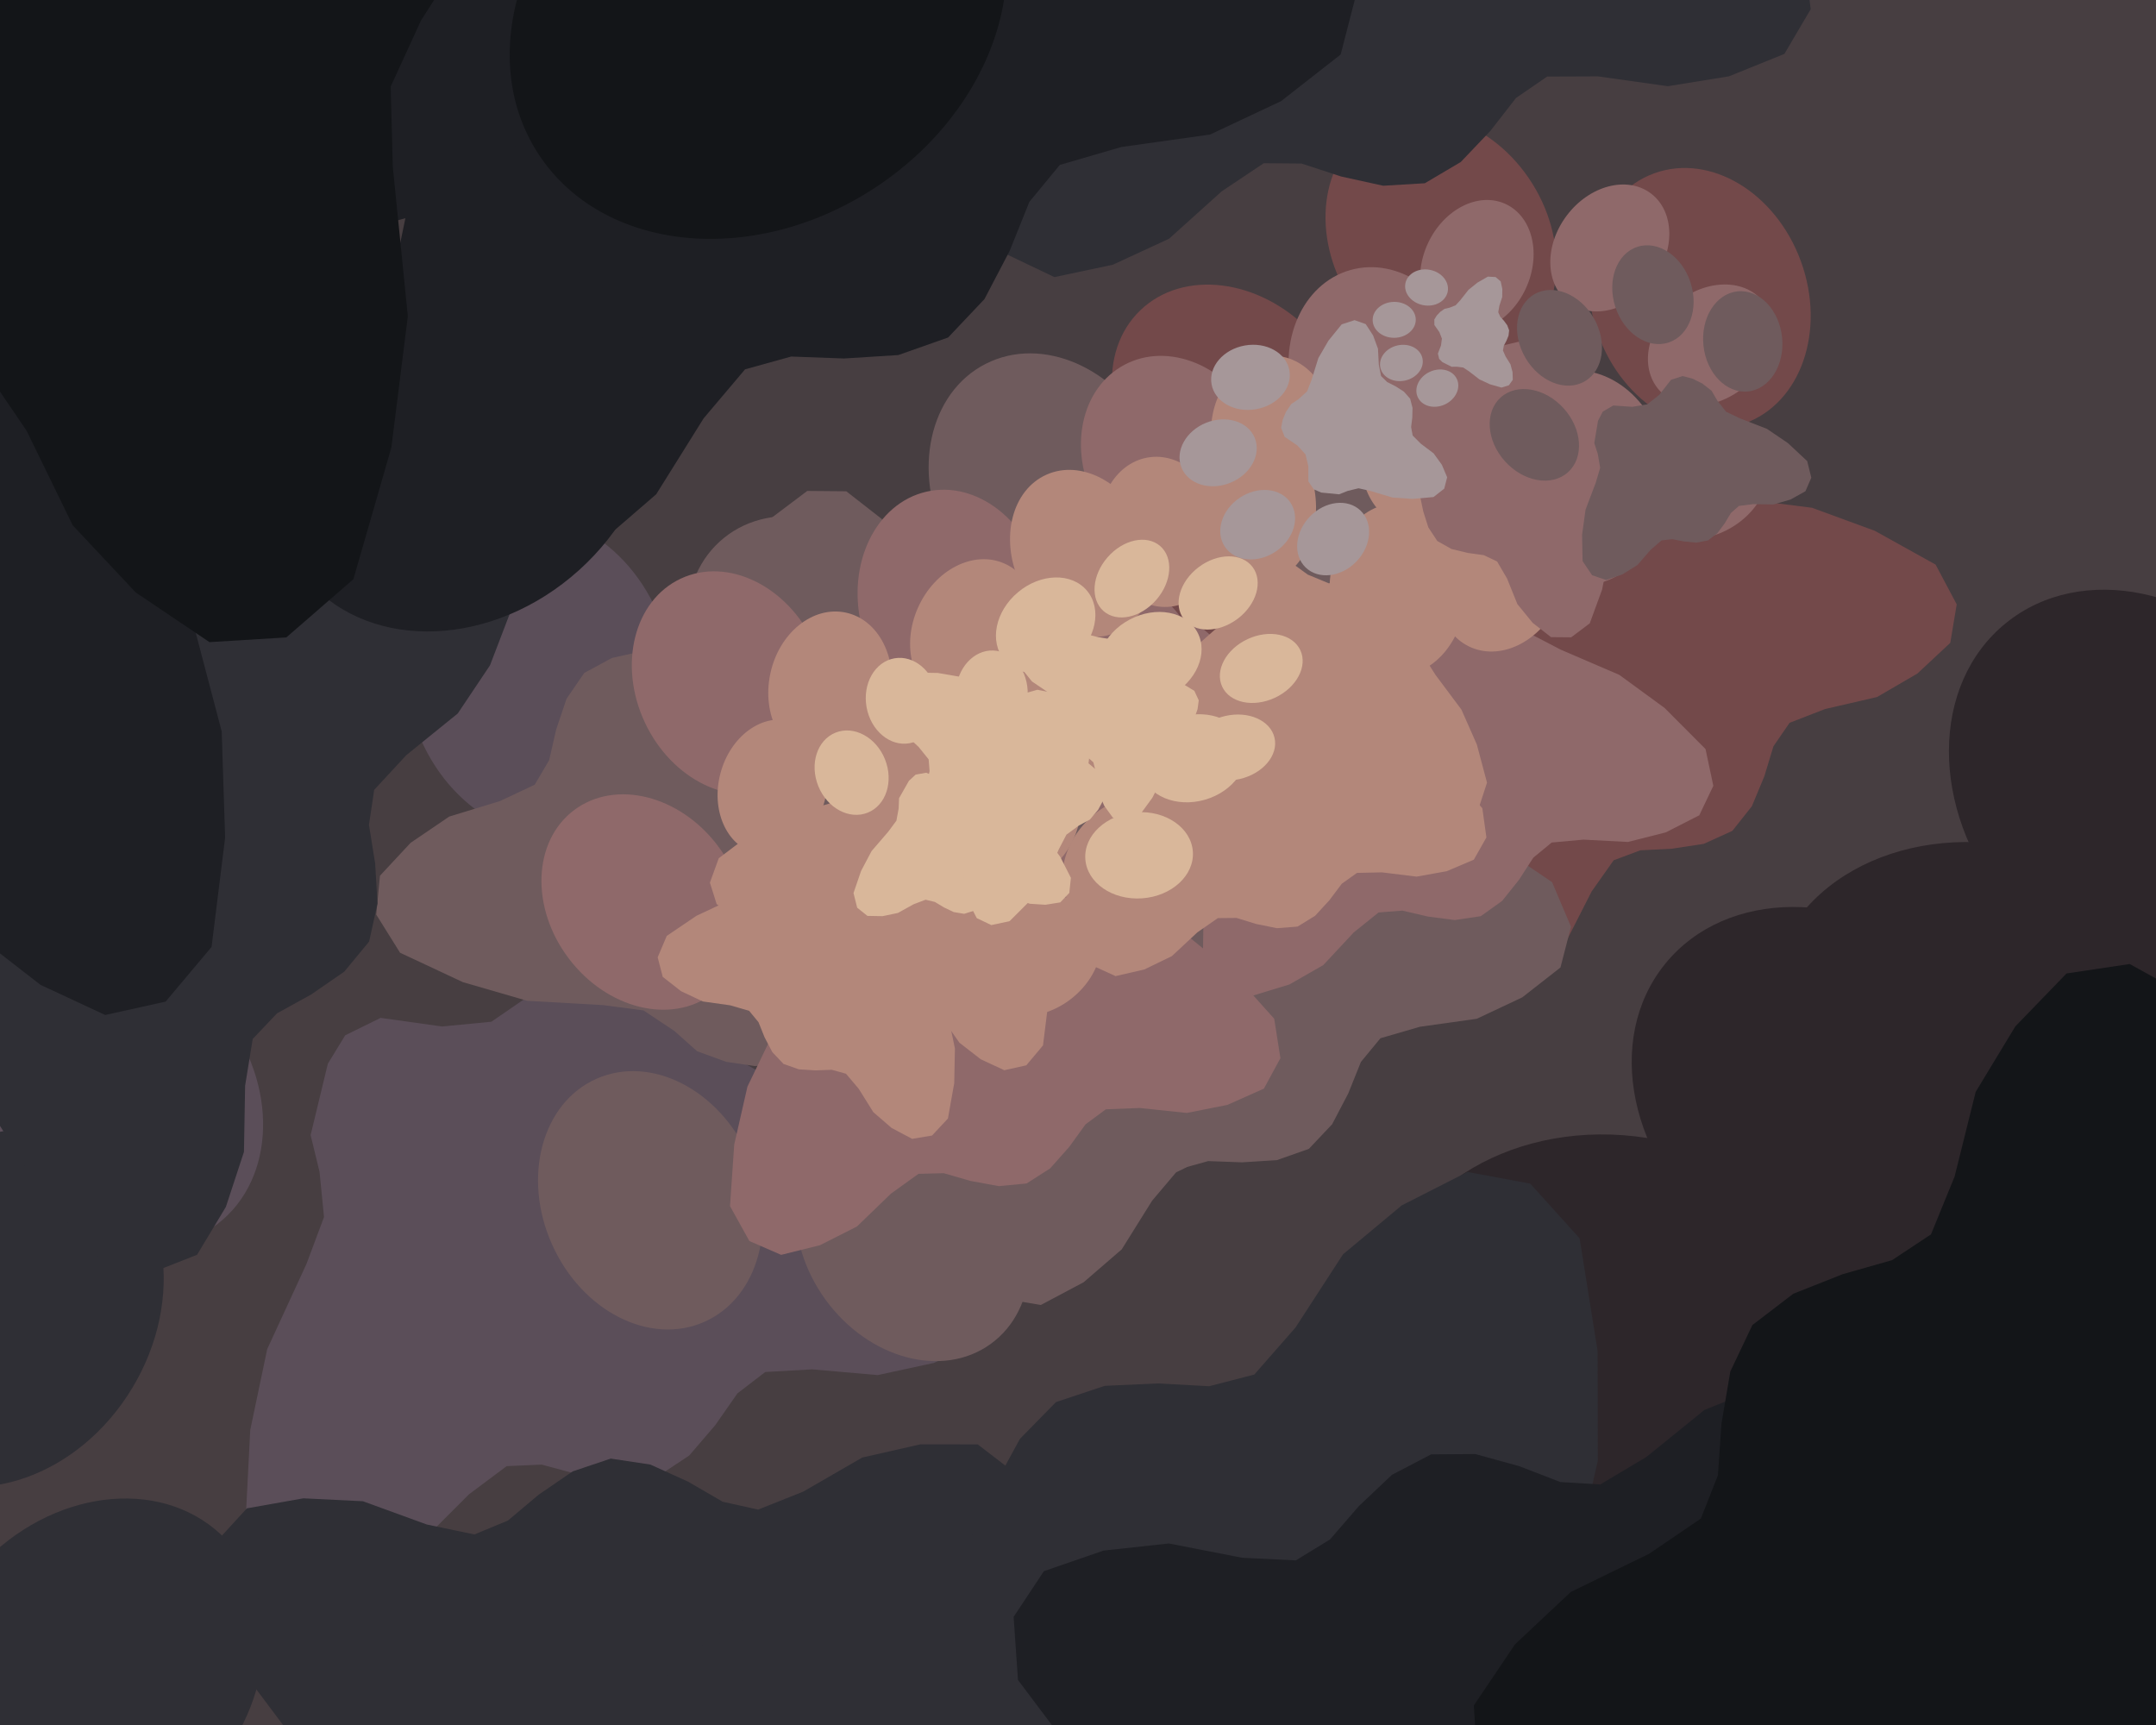 <svg xmlns="http://www.w3.org/2000/svg" width="600px" height="480px">
  <rect width="600" height="480" fill="rgb(71,62,65)"/>
  <ellipse cx="33" cy="305" rx="37" ry="45" transform="rotate(322,33,305)" fill="rgb(91,78,89)"/><ellipse cx="64" cy="219" rx="37" ry="45" transform="rotate(334,64,219)" fill="rgb(91,78,89)"/><ellipse cx="150" cy="188" rx="37" ry="45" transform="rotate(346,150,188)" fill="rgb(91,78,89)"/><ellipse cx="229" cy="234" rx="37" ry="45" transform="rotate(358,229,234)" fill="rgb(91,78,89)"/><polygon points="191.825,404.995 199.058,396.559 205.223,387.72 212.972,381.773 226.039,381.039 244.246,382.633 259.896,379.252 273.882,372.719 280.063,360.846 277.392,345.643 261.171,328.2 243.1,314.003 219.493,302.867 207.352,296.0 200.218,285.558 195.557,276.143 187.688,269.044 179.121,264.012 170.322,261.055 159.661,263.677 148.092,276.515 136.745,284.309 123.043,285.632 105.928,283.235 96.076,288.079 91.236,296.0 86.443,315.857 88.925,326.066 90.171,338.65 85.285,351.715 74.359,375.42 69.641,397.911 68.428,421.699 76.154,435.063 88.521,440.185 103.434,436.199 117.596,428.73 130.518,415.805 141.0,407.969 150.759,407.543 161.163,410.352 172.126,412.165 182.842,410.959" fill="rgb(91,78,89)"/>
  <ellipse cx="290" cy="551" rx="38" ry="47" transform="rotate(157,290,551)" fill="rgb(47,47,53)"/><ellipse cx="236" cy="628" rx="38" ry="47" transform="rotate(169,236,628)" fill="rgb(47,47,53)"/><ellipse cx="142" cy="636" rx="38" ry="47" transform="rotate(181,142,636)" fill="rgb(47,47,53)"/><ellipse cx="76" cy="570" rx="38" ry="47" transform="rotate(193,76,570)" fill="rgb(47,47,53)"/><polygon points="159.386,409.423 149.896,415.919 141.365,423.105 132.025,426.973 118.766,424.208 100.992,417.736 84.44,416.925 68.709,419.709 59.349,429.923 57.947,445.837 69.491,467.62 83.753,486.653 104.37,504.109 114.668,514.226 119.003,526.576 121.141,537.237 127.105,546.441 134.322,553.767 142.326,559.08 153.686,559.314 168.691,549.579 182.122,544.827 196.175,547.175 212.642,554.156 223.789,551.953 230.749,545.33 240.859,526.763 241.113,515.893 243.238,502.978 251.623,491.226 268.895,470.455 279.636,449.235 287.222,425.778 283.077,410.349 272.086,401.915 256.11,401.906 239.951,405.579 223.571,415.038 210.993,420.065 201.123,417.877 191.474,412.281 181.0,407.532 169.965,405.868" fill="rgb(47,47,53)"/>
  <ellipse cx="306" cy="221" rx="30" ry="37" transform="rotate(120,306,221)" fill="rgb(111,91,93)"/><ellipse cx="309" cy="295" rx="30" ry="37" transform="rotate(132,309,295)" fill="rgb(111,91,93)"/><ellipse cx="254" cy="344" rx="30" ry="37" transform="rotate(144,254,344)" fill="rgb(111,91,93)"/><ellipse cx="181" cy="334" rx="30" ry="37" transform="rotate(156,181,334)" fill="rgb(111,91,93)"/><polygon points="157.652,194.467 154.776,203.01 152.825,211.532 148.804,218.359 139.199,222.882 125.021,227.215 114.278,234.514 105.743,243.677 104.703,254.486 111.332,265.109 128.832,273.299 146.738,278.485 167.877,279.687 179.095,281.163 187.634,286.848 194.001,292.513 202.076,295.461 210.048,296.643 217.565,296.193 224.786,290.981 229.587,277.81 235.753,268.5 245.656,263.341 259.258,259.943 265.195,253.306 266.429,245.878 263.999,229.487 259.031,222.562 254.269,213.476 253.974,202.165 254.988,181.016 251.702,162.667 245.386,144.406 235.514,136.703 224.656,136.608 214.651,144.138 206.269,154.059 200.477,167.707 194.975,176.786 187.765,180.072 179.086,181.121 170.289,183.088 162.597,187.252" fill="rgb(111,91,93)"/>
  <ellipse cx="340" cy="187" rx="30" ry="37" transform="rotate(304,340,187)" fill="rgb(115,73,74)"/><ellipse cx="343" cy="113" rx="30" ry="37" transform="rotate(316,343,113)" fill="rgb(115,73,74)"/><ellipse cx="401" cy="67" rx="30" ry="37" transform="rotate(328,401,67)" fill="rgb(115,73,74)"/><ellipse cx="473" cy="83" rx="30" ry="37" transform="rotate(340,473,83)" fill="rgb(115,73,74)"/><polygon points="487.533,224.348 490.998,216.027 493.538,207.662 498.027,201.132 507.923,197.289 522.369,193.956 533.595,187.424 542.748,178.878 544.54,168.169 538.668,157.109 521.782,147.718 504.282,141.296 483.278,138.622 472.19,136.367 464.068,130.1 458.112,124.005 450.262,120.501 442.392,118.766 434.862,118.69 427.295,123.386 421.587,136.19 414.787,145.047 404.548,149.503 390.742,151.943 384.356,158.15 382.608,165.474 383.888,181.995 388.361,189.249 392.478,198.645 391.983,209.95 389.496,230.976 391.494,249.51 396.52,268.167 405.831,276.54 416.656,277.392 427.162,270.579 436.216,261.266 442.945,248.056 449.067,239.383 456.489,236.608 465.22,236.167 474.133,234.817 482.097,231.201" fill="rgb(115,73,74)"/>
  <ellipse cx="521" cy="428" rx="49" ry="60" transform="rotate(297,521,428)" fill="rgb(45,38,42)"/><ellipse cx="510" cy="306" rx="49" ry="60" transform="rotate(309,510,306)" fill="rgb(45,38,42)"/><ellipse cx="596" cy="220" rx="49" ry="60" transform="rotate(321,596,220)" fill="rgb(45,38,42)"/><ellipse cx="718" cy="231" rx="49" ry="60" transform="rotate(333,718,231)" fill="rgb(45,38,42)"/><polygon points="769.05,459.252 773.044,444.957 775.517,430.776 781.541,419.204 796.944,410.939 819.884,402.592 836.92,389.664 850.163,373.862 850.943,356 839.127,339.104 809.646,327.145 779.757,320.16 744.894,320.005 726.321,318.546 711.791,309.933 700.833,301.167 687.302,297.015 674.091,295.76 661.77,297.147 650.345,306.339 643.586,328.41 634.25,344.25 618.41,353.586 596.339,360.345 587.147,371.77 585.76,384.091 591.167,410.833 599.933,421.791 608.546,436.321 610.005,454.894 610.16,489.757 617.145,519.646 629.104,549.127 646.0,560.943 663.862,560.163 679.664,546.92 692.592,529.884 700.939,506.944 709.204,491.541 720.777,485.517 734.957,483.044 749.252,479.05 761.542,471.542" fill="rgb(45,38,42)"/>
  <ellipse cx="216" cy="259" rx="32" ry="39" transform="rotate(309,216,259)" fill="rgb(111,91,93)"/><ellipse cx="226" cy="180" rx="32" ry="39" transform="rotate(321,226,180)" fill="rgb(111,91,93)"/><ellipse cx="292" cy="136" rx="32" ry="39" transform="rotate(333,292,136)" fill="rgb(111,91,93)"/><ellipse cx="369" cy="159" rx="32" ry="39" transform="rotate(345,369,159)" fill="rgb(111,91,93)"/><polygon points="370.721,312.84 375.223,304.232 378.735,295.491 384.166,288.903 395.151,285.708 410.972,283.486 423.636,277.528 434.264,269.214 437.194,257.886 431.929,245.462 414.684,233.795 396.501,225.257 374.205,220.414 362.513,216.953 354.384,209.462 348.563,202.36 340.465,197.861 332.179,195.259 324.103,194.471 315.539,198.801 308.209,212.01 300.077,220.879 288.667,224.701 273.618,226.024 266.18,232.087 263.615,239.785 263.437,257.64 267.558,265.848 271.095,276.321 269.502,288.409 264.857,310.747 265.262,330.831 268.905,351.331 278.114,361.194 289.654,363.125 301.572,356.798 312.166,347.651 320.631,334.102 328.017,325.366 336.245,323.085 345.659,323.431 355.353,322.82 364.242,319.685" fill="rgb(111,91,93)"/>
  <ellipse cx="241" cy="-70" rx="40" ry="49" transform="rotate(325,241,-70)" fill="rgb(47,47,53)"/><ellipse cx="280" cy="-161" rx="40" ry="49" transform="rotate(337,280,-161)" fill="rgb(47,47,53)"/><ellipse cx="374" cy="-189" rx="40" ry="49" transform="rotate(349,374,-189)" fill="rgb(47,47,53)"/><ellipse cx="456" cy="-136" rx="40" ry="49" transform="rotate(361,456,-136)" fill="rgb(47,47,53)"/><polygon points="406.517,45.083 414.771,36.419 421.899,27.259 430.568,21.301 444.662,21.248 464.152,23.989 481.174,21.234 496.584,14.997 503.9,2.576 501.884,-13.925 485.423,-33.598 466.788,-49.884 442.028,-63.191 429.358,-71.26 422.274,-82.892 417.792,-93.28 409.73,-101.358 400.8,-107.252 391.504,-110.928 379.891,-108.71 366.725,-95.555 354.083,-87.813 339.272,-87.162 321.001,-90.705 310.133,-86.051 304.481,-77.805 298.208,-56.72 300.301,-45.601 300.933,-31.997 294.941,-18.222 281.855,6.656 275.514,30.578 272.867,56.093 280.424,70.9 293.435,77.106 309.698,73.66 325.349,66.425 339.975,53.254 351.689,45.417 362.208,45.509 373.24,49.116 384.927,51.684 396.519,50.99" fill="rgb(47,47,53)"/>
  <ellipse cx="-191" cy="364" rx="43" ry="52" transform="rotate(7,-191,364)" fill="rgb(47,47,53)"/><ellipse cx="-95" cy="319" rx="43" ry="52" transform="rotate(19,-95,319)" fill="rgb(47,47,53)"/><ellipse cx="0" cy="364" rx="43" ry="52" transform="rotate(31,0,364)" fill="rgb(47,47,53)"/><ellipse cx="26" cy="465" rx="43" ry="52" transform="rotate(43,26,465)" fill="rgb(47,47,53)"/><polygon points="-143.46,574.396 -130.677,573.415 -118.434,571.232 -107.26,572.703 -96,582.765 -82.446,598.921 -66.918,608.931 -50.177,615.012 -35.447,610.368 -25.222,595.784 -24.225,568.318 -27.386,541.991 -37.561,513.645 -41.864,498.136 -39.165,483.796 -35.286,472.311 -35.915,460.1 -38.799,449.004 -43.565,439.413 -54.402,432.854 -74.317,433.889 -89.933,430.99 -102.192,420.89 -114.2,404.97 -126.19,400.884 -136.602,403.398 -156.714,415.689 -163.018,426.042 -172.269,437.327 -186.915,444.0 -215.17,454.426 -237.369,468.927 -257.768,487.346 -262.368,504.553 -256.457,518.822 -241.038,527.737 -223.388,533.198 -202.3,533.196 -187.355,535.355 -179.045,542.969 -172.848,553.75 -165.383,564.174 -155.656,571.932" fill="rgb(47,47,53)"/>
  <ellipse cx="308" cy="186" rx="25" ry="30" transform="rotate(320,308,186)" fill="rgb(143,105,106)"/><ellipse cx="327" cy="128" rx="25" ry="30" transform="rotate(332,327,128)" fill="rgb(143,105,106)"/><ellipse cx="384" cy="104" rx="25" ry="30" transform="rotate(344,384,104)" fill="rgb(143,105,106)"/><ellipse cx="439" cy="133" rx="25" ry="30" transform="rotate(356,439,133)" fill="rgb(143,105,106)"/><polygon points="418.035,250.686 422.739,244.796 426.708,238.657 431.821,234.443 440.662,233.635 453.042,234.285 463.571,231.622 472.898,226.863 476.807,218.668 474.636,208.424 463.227,196.984 450.641,187.787 434.374,180.797 425.981,176.429 420.897,169.52 417.514,163.247 412.012,158.621 406.086,155.413 400.05,153.617 392.886,155.646 385.346,164.623 377.839,170.175 368.581,171.397 356.922,170.177 350.358,173.694 347.265,179.178 344.486,192.753 346.409,199.615 347.553,208.116 344.549,217.089 337.704,233.417 335.038,248.775 334.778,264.931 340.332,273.807 348.837,276.987 358.852,273.932 368.276,268.533 376.731,259.465 383.651,253.905 390.256,253.385 397.376,255.043 404.851,256.012 412.086,254.941" fill="rgb(143,105,106)"/>
  <ellipse cx="33" cy="0" rx="50" ry="62" transform="rotate(309,33,0)" fill="rgb(30,31,36)"/><ellipse cx="48" cy="-123" rx="50" ry="62" transform="rotate(321,48,-123)" fill="rgb(30,31,36)"/><ellipse cx="152" cy="-191" rx="50" ry="62" transform="rotate(333,152,-191)" fill="rgb(30,31,36)"/><ellipse cx="271" cy="-155" rx="50" ry="62" transform="rotate(345,271,-155)" fill="rgb(30,31,36)"/><polygon points="273.965,83.23 280.988,69.803 286.467,56.166 294.94,45.888 312.076,40.904 336.756,37.438 356.513,28.144 373.092,15.174 377.663,-2.498 369.45,-21.879 342.547,-40.079 314.181,-53.399 279.399,-60.953 261.161,-66.354 248.479,-78.039 239.398,-89.119 226.765,-96.137 213.839,-100.195 201.24,-101.425 187.88,-94.671 176.446,-74.064 163.76,-60.228 145.96,-54.267 122.484,-52.203 110.88,-42.744 106.879,-30.735 106.602,-2.881 113.031,9.922 118.548,26.261 116.063,45.119 108.817,79.966 109.448,111.297 115.132,143.277 129.498,158.663 147.501,161.675 166.093,151.804 182.619,137.536 195.824,116.399 207.347,102.772 220.182,99.212 234.868,99.753 249.991,98.799 263.858,93.909" fill="rgb(30,31,36)"/>
  <ellipse cx="-79" cy="289" rx="37" ry="45" transform="rotate(278,-79,289)" fill="rgb(47,47,53)"/><ellipse cx="-116" cy="206" rx="37" ry="45" transform="rotate(290,-116,206)" fill="rgb(47,47,53)"/><ellipse cx="-76" cy="123" rx="37" ry="45" transform="rotate(302,-76,123)" fill="rgb(47,47,53)"/><ellipse cx="12" cy="101" rx="37" ry="45" transform="rotate(314,12,101)" fill="rgb(47,47,53)"/><polygon points="105.06,251.4 104.398,240.23 102.68,229.514 104.134,219.786 113.086,210.114 127.389,198.533 136.361,185.136 141.922,170.62 138.094,157.696 125.524,148.551 101.572,147.263 78.552,149.62 53.662,158.067 40.063,161.586 27.592,159.012 17.629,155.453 6.964,155.815 -2.762,158.163 -11.204,162.176 -17.092,171.532 -16.493,188.925 -19.26,202.508 -28.26,213.051 -42.335,223.287 -46.083,233.687 -44.048,242.811 -33.629,260.547 -24.69,266.206 -14.984,274.45 -9.385,287.332 -0.717,312.146 11.598,331.738 27.359,349.818 42.304,354.094 54.846,349.154 62.86,335.834 67.894,320.517 68.213,302.115 70.324,289.107 77.095,281.972 86.597,276.729 95.806,270.373 102.724,262.004" fill="rgb(47,47,53)"/>
  <ellipse cx="179" cy="251" rx="26" ry="32" transform="rotate(323,179,251)" fill="rgb(143,105,106)"/><ellipse cx="203" cy="190" rx="26" ry="32" transform="rotate(335,203,190)" fill="rgb(143,105,106)"/><ellipse cx="265" cy="168" rx="26" ry="32" transform="rotate(347,265,168)" fill="rgb(143,105,106)"/><ellipse cx="321" cy="202" rx="26" ry="32" transform="rotate(359,321,202)" fill="rgb(143,105,106)"/><polygon points="292.233,325.134 297.548,319.15 302.098,312.861 307.754,308.676 317.173,308.311 330.265,309.689 341.579,307.45 351.733,302.921 356.334,294.448 354.601,283.466 343.139,270.7 330.303,260.249 313.442,251.932 304.785,246.834 299.778,239.225 296.54,232.385 290.962,227.174 284.856,223.443 278.556,221.203 270.846,222.957 262.352,232.057 254.083,237.527 244.198,238.308 231.903,236.366 224.747,239.731 221.161,245.374 217.46,259.615 219.119,266.998 219.859,276.076 216.175,285.424 208.009,302.358 204.329,318.496 203.155,335.613 208.552,345.334 217.394,349.178 228.183,346.495 238.477,341.294 247.945,332.148 255.592,326.637 262.626,326.453 270.084,328.606 277.956,330.05 285.688,329.316" fill="rgb(143,105,106)"/>
  <ellipse cx="215" cy="219" rx="15" ry="19" transform="rotate(15,215,219)" fill="rgb(179,135,122)"/><ellipse cx="252" cy="208" rx="15" ry="19" transform="rotate(27,252,208)" fill="rgb(179,135,122)"/><ellipse cx="284" cy="229" rx="15" ry="19" transform="rotate(39,284,229)" fill="rgb(179,135,122)"/><ellipse cx="289" cy="266" rx="15" ry="19" transform="rotate(51,289,266)" fill="rgb(179,135,122)"/><polygon points="222.31,297.554 226.964,297.847 231.482,297.681 235.432,298.776 238.977,302.969 243.04,309.473 248.125,313.863 253.846,316.9 259.385,315.973 263.805,311.239 265.554,301.399 265.749,291.759 263.519,281.036 262.755,275.234 264.452,270.207 266.43,266.267 266.822,261.838 266.345,257.697 265.114,254.002 261.543,251.092 254.32,250.456 248.843,248.622 244.94,244.365 241.421,238.024 237.311,235.946 233.434,236.324 225.57,239.733 222.776,243.142 218.874,246.737 213.262,248.399 202.56,250.723 193.832,254.822 185.554,260.422 183.027,266.385 184.433,271.823 189.535,275.814 195.614,278.673 203.207,279.74 208.48,281.273 211.087,284.436 212.773,288.632 214.934,292.763 218.044,296.049" fill="rgb(179,135,122)"/>
  <ellipse cx="323" cy="148" rx="17" ry="21" transform="rotate(-10,323,148)" fill="rgb(179,135,122)"/><ellipse cx="354" cy="120" rx="17" ry="21" transform="rotate(2,354,120)" fill="rgb(179,135,122)"/><ellipse cx="396" cy="126" rx="17" ry="21" transform="rotate(14,396,126)" fill="rgb(179,135,122)"/><ellipse cx="418" cy="161" rx="17" ry="21" transform="rotate(26,418,161)" fill="rgb(179,135,122)"/><polygon points="366.095,223.43 370.87,221.559 375.298,219.293 379.744,218.549 385.228,221.081 392.302,225.675 399.413,227.689 406.528,228.057 411.619,224.558 413.825,217.783 410.994,207.16 406.706,197.459 399.499,187.806 396.039,182.377 395.395,176.576 395.535,171.729 393.867,167.132 391.466,163.225 388.521,160.113 383.608,158.872 376.112,161.596 369.799,162.314 363.929,159.884 357.474,155.199 352.409,155.038 348.72,157.217 342.465,164.271 341.264,168.969 339.045,174.367 334.223,178.632 324.634,185.925 317.838,194.068 312.189,203.499 312.442,210.619 316.372,215.386 323.313,216.993 330.703,217.018 338.769,214.551 344.739,213.629 348.808,215.57 352.439,218.969 356.514,222.083 361.142,223.914" fill="rgb(179,135,122)"/>
  <ellipse cx="540" cy="593" rx="54" ry="66" transform="rotate(255,540,593)" fill="rgb(45,38,42)"/><ellipse cx="443" cy="502" rx="54" ry="66" transform="rotate(267,443,502)" fill="rgb(45,38,42)"/><ellipse cx="450" cy="370" rx="54" ry="66" transform="rotate(279,450,370)" fill="rgb(45,38,42)"/><ellipse cx="556" cy="290" rx="54" ry="66" transform="rotate(291,556,290)" fill="rgb(45,38,42)"/><polygon points="763.821,437.895 756.637,423.417 748.305,410.139 744.748,396.383 751.19,378.471 763.673,355 768.04,332.123 767.243,309.685 754.858,294.661 732.983,289.597 700.41,301.402 671.132,317.528 642.805,342.807 626.71,355.16 608.675,358.778 593.42,359.668 579.443,366.169 567.837,374.779 558.877,384.88 556.329,400.644 566.942,423.431 570.929,443.053 564.913,462.151 551.976,483.704 552.862,499.647 560.717,510.63 584.58,528.332 599.659,530.812 617.217,536.295 631.933,550.263 657.462,578.364 684.894,597.463 716.055,612.608 738.339,609.858 752.226,596.211 755.365,573.978 753.413,550.771 743.452,526.124 738.917,507.636 743.893,494.328 753.567,481.993 762.226,468.345 766.7,453.313" fill="rgb(45,38,42)"/>
  <ellipse cx="517" cy="486" rx="49" ry="60" transform="rotate(130,517,486)" fill="rgb(47,47,53)"/><ellipse cx="500" cy="606" rx="49" ry="60" transform="rotate(142,500,606)" fill="rgb(47,47,53)"/><ellipse cx="397" cy="670" rx="49" ry="60" transform="rotate(154,397,670)" fill="rgb(47,47,53)"/><ellipse cx="282" cy="632" rx="49" ry="60" transform="rotate(166,282,632)" fill="rgb(47,47,53)"/><polygon points="283.836,400.386 276.767,413.348 271.197,426.539 262.768,436.408 245.989,440.972 221.886,443.929 202.481,452.648 186.108,465.001 181.355,482.139 189.027,501.16 214.927,519.349 242.334,532.807 276.09,540.759 293.767,546.329 305.923,557.929 314.582,568.878 326.769,575.93 339.292,580.103 351.545,581.515 364.676,575.163 376.166,555.282 388.76,542.018 406.202,536.513 429.107,534.902 440.573,525.885 444.675,514.253 445.418,487.122 439.374,474.54 434.277,458.529 437.018,440.2 444.67,406.374 444.588,375.841 439.594,344.589 425.861,329.355 408.373,326.114 390.093,335.414 373.75,349.034 360.526,369.401 349.069,382.481 336.504,385.731 322.206,384.954 307.457,385.626 293.864,390.154" fill="rgb(47,47,53)"/>
  <ellipse cx="283" cy="198" rx="19" ry="24" transform="rotate(324,283,198)" fill="rgb(179,135,122)"/><ellipse cx="301" cy="154" rx="19" ry="24" transform="rotate(336,301,154)" fill="rgb(179,135,122)"/><ellipse cx="347" cy="139" rx="19" ry="24" transform="rotate(348,347,139)" fill="rgb(179,135,122)"/><ellipse cx="389" cy="164" rx="19" ry="24" transform="rotate(360,389,164)" fill="rgb(179,135,122)"/><polygon points="365.974,254.835 369.972,250.488 373.41,245.908 377.637,242.893 384.591,242.745 394.231,243.93 402.607,242.424 410.157,239.214 413.66,233.022 412.523,224.897 404.231,215.332 394.896,207.456 382.564,201.103 376.243,197.231 372.647,191.552 370.346,186.465 366.298,182.549 361.841,179.717 357.222,177.983 351.511,179.178 345.128,185.782 338.957,189.712 331.655,190.16 322.608,188.569 317.286,190.959 314.568,195.077 311.654,205.535 312.783,211.003 313.212,217.711 310.374,224.559 304.131,236.947 301.208,248.806 300.122,261.418 303.978,268.66 310.452,271.61 318.446,269.769 326.107,266.065 333.211,259.44 338.923,255.472 344.114,255.426 349.589,257.111 355.378,258.278 361.092,257.836" fill="rgb(179,135,122)"/>
  <ellipse cx="-103" cy="-10" rx="48" ry="58" transform="rotate(12,-103,-10)" fill="rgb(30,31,36)"/><ellipse cx="7" cy="-50" rx="48" ry="58" transform="rotate(24,7,-50)" fill="rgb(30,31,36)"/><ellipse cx="108" cy="8" rx="48" ry="58" transform="rotate(36,108,8)" fill="rgb(30,31,36)"/><ellipse cx="129" cy="123" rx="48" ry="58" transform="rotate(48,129,123)" fill="rgb(30,31,36)"/><polygon points="-70.398,228.246 -56.101,228.398 -42.289,227.163 -30.018,229.883 -18.487,242.155 -5,261.42 11.277,274.049 29.284,282.433 46.099,278.705 58.876,263.497 62.653,233.082 61.7,203.528 53.151,171.049 49.879,153.402 54.27,137.734 59.696,125.352 60.185,111.725 58.059,99.119 53.696,88.0 42.294,79.661 20.071,78.875 3.004,74.137 -9.633,61.725 -21.425,42.872 -34.348,37.168 -46.159,38.949 -69.696,50.648 -77.706,61.537 -89.079,73.175 -105.998,79.164 -138.4,88 -164.471,101.952 -188.923,120.431 -195.705,139.099 -190.525,155.526 -174.262,166.928 -155.186,174.71 -131.759,176.758 -115.366,180.608 -106.874,189.874 -101.038,202.453 -93.758,214.759 -83.706,224.323" fill="rgb(30,31,36)"/>
  <ellipse cx="554" cy="542" rx="42" ry="51" transform="rotate(148,554,542)" fill="rgb(30,31,36)"/><ellipse cx="509" cy="635" rx="42" ry="51" transform="rotate(160,509,635)" fill="rgb(30,31,36)"/><ellipse cx="408" cy="660" rx="42" ry="51" transform="rotate(172,408,660)" fill="rgb(30,31,36)"/><ellipse cx="324" cy="599" rx="42" ry="51" transform="rotate(184,324,599)" fill="rgb(30,31,36)"/><polygon points="387.37,410.385 378.166,419.087 370.124,428.373 360.631,434.191 345.731,433.467 325.281,429.49 307.137,431.458 290.504,437.197 282.082,449.92 283.299,467.474 299.609,489.18 318.403,507.427 343.837,522.863 356.782,532.094 363.625,544.781 367.788,556.01 375.862,564.994 384.974,571.72 394.596,576.12 406.994,574.418 421.639,561.243 435.431,553.76 451.121,553.892 470.237,558.65 481.983,554.332 488.413,545.929 496.212,523.99 494.616,512.122 494.702,497.707 501.798,483.479 517.008,457.909 525.036,432.975 529.246,406.152 522.08,390.082 508.671,382.802 491.29,385.544 474.345,392.324 458.157,405.436 445.341,413.07 434.227,412.39 422.767,407.966 410.555,404.605 398.265,404.696" fill="rgb(30,31,36)"/>
  <ellipse cx="411" cy="74" rx="15" ry="19" transform="rotate(25,411,74)" fill="rgb(143,105,106)"/><ellipse cx="448" cy="69" rx="15" ry="19" transform="rotate(37,448,69)" fill="rgb(143,105,106)"/><ellipse cx="476" cy="96" rx="15" ry="19" transform="rotate(49,476,96)" fill="rgb(143,105,106)"/><ellipse cx="474" cy="134" rx="15" ry="19" transform="rotate(61,474,134)" fill="rgb(143,105,106)"/><polygon points="403.934,152.763 408.465,153.86 412.944,154.481 416.643,156.245 419.407,160.99 422.279,168.101 426.524,173.307 431.631,177.292 437.247,177.341 442.422,173.446 445.853,164.059 447.718,154.599 447.384,143.653 447.639,137.806 450.184,133.15 452.816,129.613 453.971,125.32 454.22,121.158 453.649,117.306 450.639,113.82 443.635,111.94 438.56,109.182 435.455,104.312 433.092,97.457 429.404,94.696 425.521,94.396 417.184,96.387 413.84,99.259 409.373,102.122 403.558,102.784 392.615,103.215 383.308,105.735 374.183,109.813 370.659,115.247 371.1,120.846 375.431,125.662 380.921,129.534 388.214,131.903 393.141,134.328 395.159,137.896 396.09,142.32 397.501,146.764 399.993,150.54" fill="rgb(143,105,106)"/>
  <ellipse cx="400" cy="108" rx="5" ry="6" transform="rotate(245,400,108)" fill="rgb(166,151,153)"/><ellipse cx="390" cy="101" rx="5" ry="6" transform="rotate(257,390,101)" fill="rgb(166,151,153)"/><ellipse cx="388" cy="89" rx="5" ry="6" transform="rotate(269,388,89)" fill="rgb(166,151,153)"/><ellipse cx="397" cy="80" rx="5" ry="6" transform="rotate(281,397,80)" fill="rgb(166,151,153)"/><polygon points="419.452,90.503 418.53,89.252 417.52,88.134 416.953,86.891 417.264,85.087 418.054,82.656 418.086,80.417 417.636,78.305 416.212,77.089 414.056,76.975 411.169,78.637 408.666,80.653 406.405,83.519 405.088,84.958 403.44,85.602 402.01,85.941 400.796,86.789 399.84,87.799 399.16,88.905 399.182,90.44 400.568,92.421 401.273,94.212 401.022,96.121 400.157,98.378 400.507,99.873 401.434,100.782 403.99,102.059 405.459,102.043 407.213,102.269 408.84,103.345 411.726,105.58 414.643,106.931 417.846,107.845 419.911,107.212 420.998,105.688 420.924,103.53 420.352,101.365 418.997,99.198 418.259,97.523 418.508,96.179 419.218,94.85 419.81,93.413 419.982,91.915" fill="rgb(166,151,153)"/>
  <ellipse cx="729" cy="386" rx="49" ry="60" transform="rotate(111,729,386)" fill="rgb(19,21,24)"/><ellipse cx="753" cy="505" rx="49" ry="60" transform="rotate(123,753,505)" fill="rgb(19,21,24)"/><ellipse cx="676" cy="599" rx="49" ry="60" transform="rotate(135,676,599)" fill="rgb(19,21,24)"/><ellipse cx="555" cy="601" rx="49" ry="60" transform="rotate(147,555,601)" fill="rgb(19,21,24)"/><polygon points="481.528,381.647 479.064,396.204 478.092,410.49 473.335,422.565 458.956,432.343 437.13,442.986 421.62,457.547 410.161,474.558 411.247,492.31 424.693,507.798 455.103,516.563 485.399,520.365 519.905,516.893 538.432,516.406 553.702,523.416 565.454,530.949 579.273,533.649 592.473,533.518 604.519,530.864 614.865,520.582 619.257,498.044 626.846,481.403 641.546,470.519 662.679,461.538 670.584,449.279 670.676,436.946 662.546,411.051 652.734,401.122 642.702,387.643 639.327,369.42 635.549,334.946 625.531,306.103 610.634,278.179 592.69,268.247 575.1,270.876 560.843,285.621 549.825,303.819 543.953,327.382 537.378,343.479 526.555,350.643 512.783,354.563 499.057,360.001 487.679,368.707" fill="rgb(19,21,24)"/>
  <ellipse cx="-47" cy="-206" rx="59" ry="73" transform="rotate(21,-47,-206)" fill="rgb(19,21,24)"/><ellipse cx="95" cy="-234" rx="59" ry="73" transform="rotate(33,95,-234)" fill="rgb(19,21,24)"/><ellipse cx="209" cy="-142" rx="59" ry="73" transform="rotate(45,209,-142)" fill="rgb(19,21,24)"/><ellipse cx="211" cy="3" rx="59" ry="73" transform="rotate(57,211,3)" fill="rgb(19,21,24)"/><polygon points="-53.694,92.664 -36.149,95.634 -18.931,96.805 -4.377,102.538 7.409,119.868 20.236,146.175 37.786,164.869 58.288,178.68 79.684,177.371 98.351,161.165 108.915,124.512 113.498,87.998 109.313,46.409 108.726,24.079 117.175,5.674 126.254,-8.49 129.509,-25.145 129.35,-41.055 126.152,-55.572 113.76,-68.043 86.595,-73.336 66.538,-82.483 53.42,-100.2 42.596,-125.671 27.821,-135.199 12.956,-135.309 -18.254,-125.51 -30.221,-113.684 -46.467,-101.594 -68.431,-97.525 -109.981,-92.972 -144.745,-80.898 -178.4,-62.943 -190.371,-41.316 -187.202,-20.115 -169.431,-2.932 -147.497,10.347 -119.098,17.425 -99.696,25.35 -91.062,38.394 -86.337,54.993 -79.784,71.537 -69.29,85.25" fill="rgb(19,21,24)"/>
  <ellipse cx="427" cy="121" rx="11" ry="14" transform="rotate(318,427,121)" fill="rgb(111,91,93)"/><ellipse cx="434" cy="94" rx="11" ry="14" transform="rotate(330,434,94)" fill="rgb(111,91,93)"/><ellipse cx="460" cy="82" rx="11" ry="14" transform="rotate(342,460,82)" fill="rgb(111,91,93)"/><ellipse cx="485" cy="95" rx="11" ry="14" transform="rotate(354,485,95)" fill="rgb(111,91,93)"/><polygon points="477.94,148.364 479.979,145.62 481.681,142.774 483.932,140.783 487.927,140.277 493.55,140.375 498.281,139.002 502.434,136.696 504.076,132.919 502.93,128.31 497.577,123.304 491.725,119.334 484.24,116.423 480.366,114.576 477.952,111.524 476.32,108.734 473.752,106.724 471.015,105.363 468.25,104.645 465.034,105.678 461.759,109.867 458.443,112.503 454.266,113.203 448.961,112.835 446.041,114.533 444.725,117.068 443.68,123.266 444.661,126.346 445.314,130.182 444.095,134.297 441.25,141.808 440.284,148.812 440.422,156.14 443.081,160.076 446.987,161.383 451.478,159.839 455.665,157.243 459.354,152.998 462.403,150.368 465.389,150.028 468.643,150.667 472.047,150.988 475.31,150.388" fill="rgb(111,91,93)"/>
  <ellipse cx="231" cy="191" rx="17" ry="21" transform="rotate(12,231,191)" fill="rgb(179,135,122)"/><ellipse cx="271" cy="176" rx="17" ry="21" transform="rotate(24,271,176)" fill="rgb(179,135,122)"/><ellipse cx="308" cy="198" rx="17" ry="21" transform="rotate(36,308,198)" fill="rgb(179,135,122)"/><ellipse cx="315" cy="240" rx="17" ry="21" transform="rotate(48,315,240)" fill="rgb(179,135,122)"/><polygon points="243.187,278.068 248.393,278.123 253.422,277.673 257.89,278.664 262.089,283.133 267.0,290.147 272.927,294.746 279.484,297.799 285.607,296.441 290.259,290.904 291.634,279.829 291.288,269.067 288.175,257.241 286.983,250.815 288.582,245.11 290.558,240.601 290.736,235.639 289.962,231.049 288.373,227.0 284.221,223.963 276.129,223.677 269.914,221.952 265.313,217.433 261.019,210.568 256.314,208.49 252.013,209.139 243.442,213.399 240.526,217.364 236.384,221.602 230.223,223.782 218.425,227.0 208.932,232.08 200.028,238.809 197.559,245.607 199.445,251.588 205.367,255.74 212.313,258.574 220.843,259.319 226.813,260.721 229.904,264.096 232.03,268.676 234.681,273.157 238.341,276.639" fill="rgb(179,135,122)"/>
  <ellipse cx="371" cy="150" rx="9" ry="11" transform="rotate(224,371,150)" fill="rgb(166,151,153)"/><ellipse cx="350" cy="146" rx="9" ry="11" transform="rotate(236,350,146)" fill="rgb(166,151,153)"/><ellipse cx="339" cy="126" rx="9" ry="11" transform="rotate(248,339,126)" fill="rgb(166,151,153)"/><ellipse cx="348" cy="105" rx="9" ry="11" transform="rotate(260,348,105)" fill="rgb(166,151,153)"/><polygon points="390.686,108.969 388.395,107.503 386.043,106.31 384.338,104.634 383.714,101.492 383.481,97.025 382.128,93.347 380.068,90.18 376.98,89.086 373.386,90.251 369.711,94.777 366.886,99.64 364.991,105.741 363.74,108.918 361.452,111.003 359.329,112.453 357.876,114.602 356.948,116.85 356.532,119.083 357.53,121.578 361.036,123.945 363.311,126.43 364.099,129.705 364.101,133.935 365.61,136.158 367.695,137.061 372.671,137.547 375.061,136.598 378.069,135.867 381.402,136.606 387.519,138.447 393.131,138.824 398.938,138.308 401.914,135.98 402.734,132.808 401.26,129.329 398.967,126.151 395.395,123.459 393.138,121.186 392.703,118.835 393.029,116.218 393.095,113.499 392.438,110.943" fill="rgb(166,151,153)"/>
  <ellipse cx="315" cy="161" rx="9" ry="12" transform="rotate(41,315,161)" fill="rgb(217,183,154)"/><ellipse cx="339" cy="165" rx="9" ry="12" transform="rotate(53,339,165)" fill="rgb(217,183,154)"/><ellipse cx="351" cy="186" rx="9" ry="12" transform="rotate(65,351,186)" fill="rgb(217,183,154)"/><ellipse cx="343" cy="208" rx="9" ry="12" transform="rotate(77,343,208)" fill="rgb(217,183,154)"/><polygon points="297.145,207.784 299.713,209.243 302.331,210.403 304.275,212.123 305.129,215.494 305.637,220.325 307.312,224.235 309.725,227.553 313.136,228.563 316.966,227.095 320.694,221.979 323.481,216.546 325.189,209.823 326.364,206.308 328.726,203.918 330.946,202.224 332.399,199.812 333.277,197.322 333.602,194.877 332.378,192.229 328.442,189.862 325.834,187.297 324.794,183.79 324.552,179.204 322.788,176.88 320.477,176.019 315.054,175.776 312.517,176.94 309.297,177.904 305.642,177.292 298.904,175.643 292.798,175.553 286.531,176.443 283.437,179.136 282.728,182.622 284.524,186.309 287.19,189.625 291.217,192.341 293.793,194.677 294.399,197.201 294.193,200.058 294.276,203.009 295.134,205.743" fill="rgb(217,183,154)"/>
  <ellipse cx="237" cy="215" rx="10" ry="12" transform="rotate(338,237,215)" fill="rgb(217,183,154)"/><ellipse cx="251" cy="195" rx="10" ry="12" transform="rotate(350,251,195)" fill="rgb(217,183,154)"/><ellipse cx="276" cy="193" rx="10" ry="12" transform="rotate(362,276,193)" fill="rgb(217,183,154)"/><ellipse cx="293" cy="211" rx="10" ry="12" transform="rotate(374,293,211)" fill="rgb(217,183,154)"/><polygon points="271.131,253.395 273.661,251.727 275.942,249.873 278.421,248.897 281.901,249.687 286.555,251.473 290.912,251.763 295.069,251.102 297.582,248.454 298.025,244.267 295.084,238.475 291.413,233.395 286.062,228.701 283.395,225.988 282.31,222.714 281.795,219.895 280.266,217.443 278.399,215.48 276.314,214.043 273.322,213.929 269.324,216.425 265.763,217.615 262.072,216.932 257.765,215.017 254.818,215.546 252.954,217.259 250.205,222.105 250.088,224.967 249.468,228.36 247.205,231.418 242.559,236.811 239.631,242.353 237.525,248.498 238.546,252.582 241.403,254.855 245.612,254.931 249.887,254.037 254.246,251.621 257.583,250.354 260.173,250.976 262.69,252.495 265.428,253.794 268.327,254.283" fill="rgb(217,183,154)"/>
  <ellipse cx="291" cy="174" rx="12" ry="15" transform="rotate(50,291,174)" fill="rgb(217,183,154)"/><ellipse cx="320" cy="183" rx="12" ry="15" transform="rotate(62,320,183)" fill="rgb(217,183,154)"/><ellipse cx="332" cy="211" rx="12" ry="15" transform="rotate(74,332,211)" fill="rgb(217,183,154)"/><ellipse cx="317" cy="238" rx="12" ry="15" transform="rotate(86,317,238)" fill="rgb(217,183,154)"/><polygon points="260.032,228.327 262.946,230.654 265.984,232.619 268.07,235.149 268.469,239.523 268.147,245.65 269.465,250.86 271.82,255.475 275.876,257.41 280.945,256.335 286.606,250.69 291.157,244.461 294.616,236.412 296.777,232.258 300.196,229.743 303.3,228.069 305.589,225.346 307.177,222.413 308.066,219.427 307.062,215.882 302.619,212.151 299.872,208.436 299.268,203.855 299.871,198.085 298.131,194.837 295.417,193.306 288.7,191.931 285.304,192.883 281.097,193.449 276.657,191.963 268.577,188.575 260.977,187.256 252.983,187.127 248.59,189.876 247.017,194.084 248.529,199.04 251.2,203.704 255.687,207.887 258.439,211.312 258.696,214.58 257.876,218.104 257.396,221.802 257.926,225.383" fill="rgb(217,183,154)"/>
</svg>